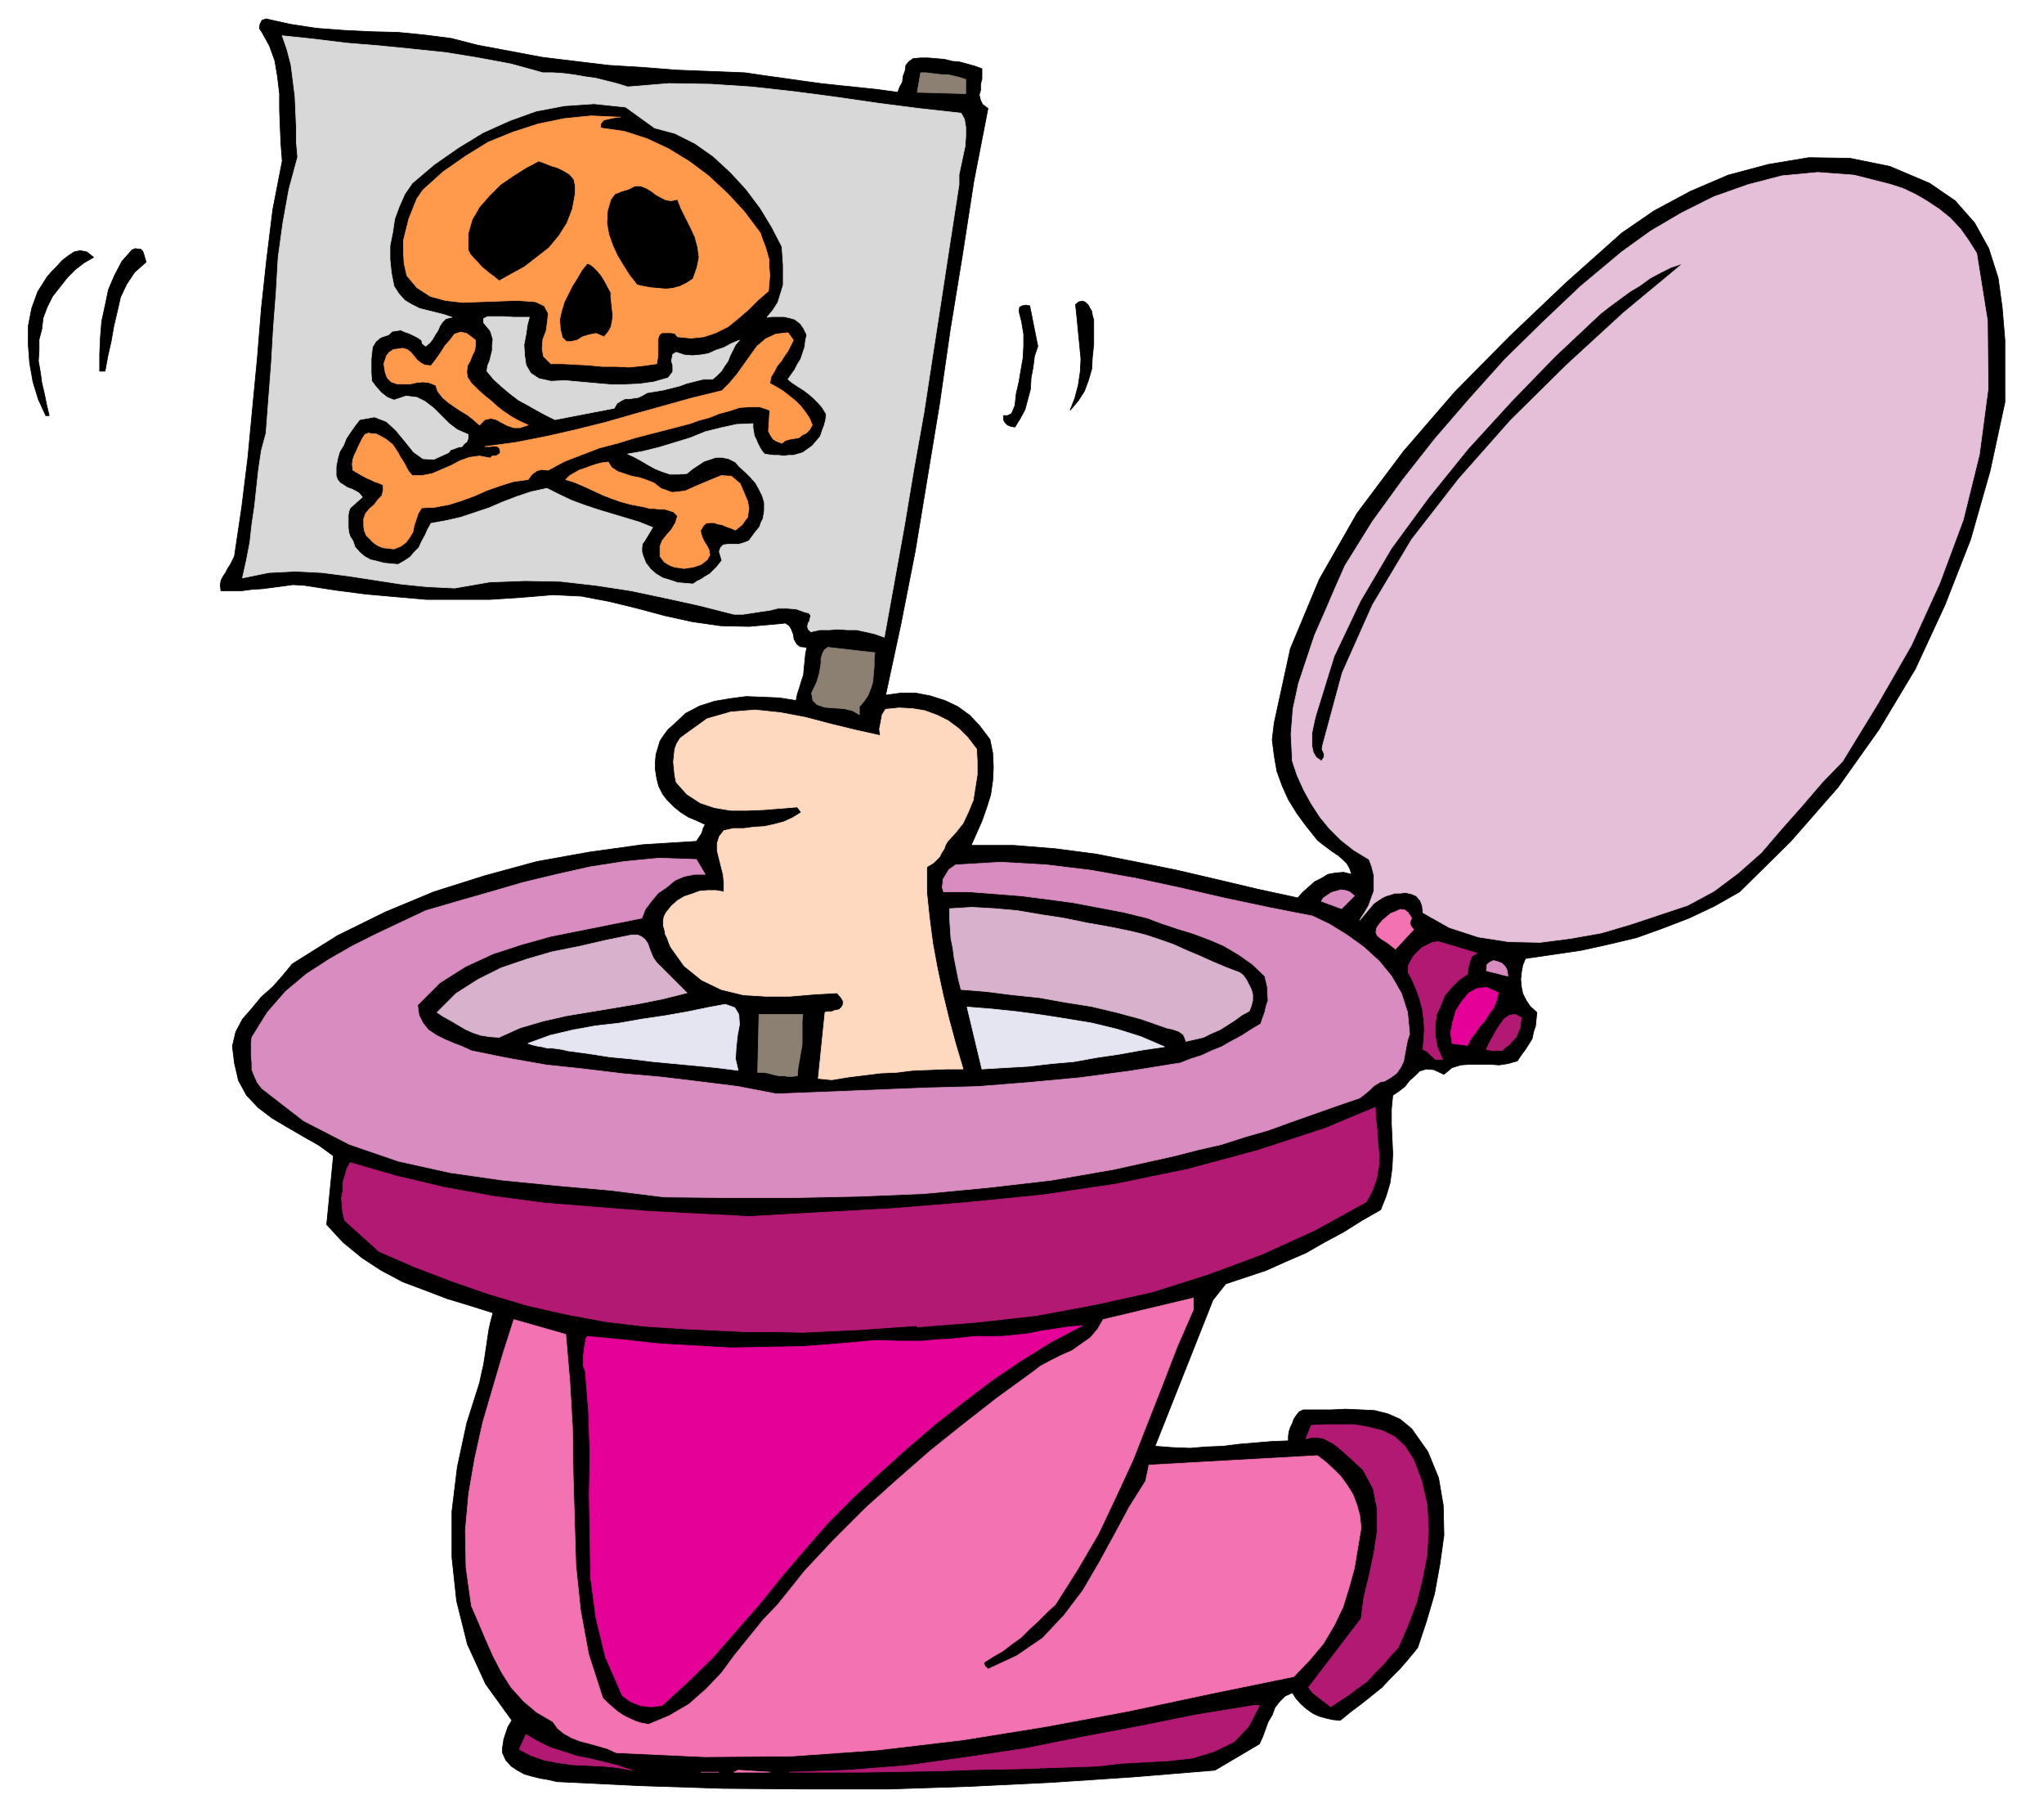 <svg xmlns="http://www.w3.org/2000/svg" fill-rule="evenodd" height="435.01" preserveAspectRatio="none" stroke-linecap="round" viewBox="0 0 3035 2692" width="490.455"><style>.pen0{stroke:#000;stroke-width:1;stroke-linejoin:round}.brush1{fill:#000}</style><path class="pen0 brush1" d="m709 67 48 9 48 9 49 6 50 6 50 3 50 4 51 2 51 2 27 4 29 4 28 4 29 4 28 3 29 3 28 3 29 4 3-8 4-7 1-9 3-8 1-8 5-6 6-4 11-1h11l12 1 12 1 12 3 11 1 11 3 11 3 11 4v15l-2 8v9l-2 7 2 8 3 6 8 6-21 108-17 110-18 110-16 111-18 109-18 109-21 107-23 107 22-3h23l21 4 22 7 19 9 18 13 15 16 15 20 4 20 1 21-1 20-3 21-6 19-7 20-8 18-8 18h63l62 5 61 8 61 12 59 12 60 14 59 14 60 13 7-8 9-8 9-8 10-5 10-6 11-2 12-1 12 3-3-9-4-7-6-6-7-6-9-6-8-6-8-6-6-5-16-20-14-19-13-21-9-20-8-22-4-23-3-24 3-25 24-110 43-103 56-98 69-92 76-88 82-83 83-79 83-74 48-33 54-29 56-24 60-16 60-10 61 1 59 12 59 25 38 26 29 33 21 38 14 44 6 44 4 48v92l-22 102-29 102-38 97-44 95-54 90-61 86-70 80-76 75-37 21-38 18-39 15-39 14-42 10-41 9-41 6-41 6-4 10-2 11-1 10 1 11 2 10 5 10 6 9 10 9-1 10-1 10-3 9-2 10-5 8-5 8-6 8-6 9-14 4-13 2-14-1h-29l-14 1-13 4-12 10-15-7-11-1-10 3-7 7-8 7-7 9-9 7-9 6-2 21v22l1 21 1 23-1 21-3 22-6 20-8 20-28 16-27 17-28 15-28 16-30 13-29 13-30 10-30 10-19 24-86 217 26 2 26 1 24-2 25-1 24-3 24-2 24-2 25-1v-7l1-7 2-6 3-6 2-6 4-6 4-5 6-3h42l21-1 23 1 20 1 20 5 18 8 17 14 24 34 16 39 7 41 1 44-6 43-8 44-12 41-13 39-13 16-13 15-14 14-13 14-15 12-15 12-16 12-16 13-11-1-9-2-11-3-9-4-10-7-8-7-8-9-5-8-11 5-8 8-7 9-4 11-6 10-4 11-4 11-5 11-66 39-121 10-120 8-122 6-122 4h-123l-123-1-123-4-123-6-13-3-12-2-12-3-11-3-11-6-9-6-8-9-5-11v-7l1-6 1-7 2-6 2-6 2-6 3-5 3-5-39-54-27-59-16-64-7-65v-68l8-66 14-65 19-60 3-14 3-13 2-13 2-13 2-14 2-13 3-13 3-11-35-11-33-10-34-13-32-12-32-17-29-19-28-23-24-26 10-102-22-16-23-13-24-14-22-13-21-16-17-18-12-22-6-26-3-25 5-21 10-19 14-16 14-17 17-15 15-17 14-17 67-42 71-35 72-30 76-24 77-21 78-14 79-11 80-5 4-6 4-6 2-7 3-6-13-6-12-5-11-7-10-8-10-10-7-9-6-12-3-12-2-13v-11l1-11 3-10 3-10 6-9 6-8 9-8 17-16 21-11 22-7 24-4 23-3 25 1 24 1 25 4 2-10 3-9 3-10 3-9 1-11 1-10 1-10 2-10-10-1-5-4-4-7-1-7-3-8-3-5-6-4-9 1-45 4-42-1-42-6-41-9-41-11-41-10-42-8-42-2-48 4-47 3h-92l-46-4-45-4-46-6-45-7-17-1-15 2-15 2-15 2-16 1-15 2h-31l-1-8 1-7 3-6 4-6 3-6 4-6 3-6 3-6 11-74 9-73 7-74 7-73 6-74 8-74 9-73 14-72-2-26-1-24-1-26v-24l-3-25-4-24-8-22-11-20-4-6 1-6 3-6 6-2 36 8 39 6 40 3 41 2 40 1 40 4 39 5 39 10zm832 447-5 15-2 16-3 16-1 17-4 15-4 15-7 13-8 13-6-1-5-2-4-4-2-4v-6h6l6-3 3-7 2-5 2-18 4-17 3-18 3-17 1-18v-18l-3-18-4-16 1-6 4-2 5-1 6 1 12 60zm83-39v37l-2 18-1 18-5 17-6 16-9 14-12 14 7-18 5-19 3-20 1-19-2-21-2-20-2-21-2-19 5-4 6-1 4 2 4 4 2 4 3 5 1 6 2 7z"/><path d="M806 108h15l15 1 16 2 17 3 15 2 16 4 16 4 16 5 61-5 62 1 61 4 63 7 61 8 62 9 62 8 63 7 5 9 2 12v13l-1 15-3 14-3 14-3 14v15l-13 84-13 85-13 84-13 85-15 84-14 84-15 83-15 83-14-5-13-3-14-3h-13l-15-1-13 1h-14l-13 3-4-4-1-4 1-5 2-3 1-5 1-3-3-4-5-1-14-5-13-1h-14l-12 3-14 2-13 2-13 2h-13l-51-13-50-11-52-11-52-8-53-6-52-1-53 2-52 9-41-2-39-4-39-6-39-6-39-5-39-2-40 2-39 8 6-27 5-26 3-27 4-27 3-28 3-27 4-27 7-26 4-53 4-52 3-52 4-52 3-52 7-51 9-50 13-48-2-22v-22l-1-23-1-23-3-24-3-23-6-23-7-20 47 5 49 6 49 4 50 5 48 5 49 8 48 9 47 13zm166 82 30 8 30 15 27 19 26 24 23 25 21 28 17 28 15 29 1 13 1 15v29l-4 13-4 13-7 11-9 11 7-1h18l9 2 7 2 8 6 5 7 5 10-2 9-1 9-3 9-3 9-5 8-4 8-5 7-5 7 6 5 9 6 8 5 8 6 7 6 7 7 6 7 6 10-1 8-2 8-3 8-3 9-6 7-6 7-7 5-7 5-7 2-7 2h-7l-7 1-8-1h-7l-8-1-6-1-4-5-3-5-3-6-2-5-3-6-1-6-1-6v-6l-24 1-23 5-24 6-22 9-23 7-23 7-24 6-23 4 9 4 11 6 10 6 11 6 10 4 12 4h12l13-1 7-6 9-6 9-6 9-3 9-3h9l10 2 10 5 6 7 9 8 7 7 8 9 5 9 5 10 3 10v12l-1 6-1 6-3 6-2 6-8 10-8 11-8 3-7 2h-16l-7 1-4 4-2 6 4 13-4 5-4 5-5 5-5 5-7 4-6 4-6 3-6 4-12-1-11-1-12-4-10-3-10-6-8-7-7-9-4-10-2-7v-6l1-6 3-4 6-10 6-10-20-8-20-6-20-6-20-6-21-7-19-7-19-9-18-9-23 5-21 7-21 8-21 9-21 7-21 7-22 5-22 4-5 9-4 9-5 9-4 9-7 7-6 7-9 6-9 5-11-1-10-1-11-3-9-2-9-5-7-6-7-8-3-9-4-6-2-6-1-7v-19l1-6 2-5 18-16-5-6-5-3-6-3-6-2-6-4-5-3-4-5-2-6v-13l2-11 3-11 6-10 4-10 6-9 7-10 7-9 22-4 18 7 14 13 14 17 12 15 14 10 16 1 22-10 3-4 6-2 5-2 6-1 3-4 4-3 2-5v-6l-16-7-12-9-12-12-11-11-13-10-12-6-16-2-18 6-10-4-9-7-8-9-6-8-1-12v-21l1-9 1-9 5-8 7-6 12-4 5-5 6-1 7-1 7 3 6 2 6 3 6 3 6 4 1 5 5 4 6-5 4-5 4-7 4-6 3-7 4-6 5-5 9-2-12-4-12-3-12-3-12-3-12-6-10-6-9-10-7-11-4-20-2-20v-20l4-20 3-20 7-19 8-18 11-16 33-28 36-25 36-22 40-18 39-14 42-8 44-3 47 5 43 31zM786 471l-3 11-2 14-3 16 1 16 2 14 7 12 12 8 18 4 21-1 22 2 22 2 23 2h22l22-1 21-3 21-6 4-5 3-4v-10l-2-6 1-5 1-5 5-3 12 4 12 1 12-1 12-2 11-5 12-4 11-6 12-5-6 7-4 8-4 8-3 8-5 7-5 8-6 6-7 6h-14l-12 3-12 3-11 4-12 3-12 3-12 2-12 2-7 4-6 3-7 1-6 1h-7l-6 3-6 4-4 7-88 17-14-7-13-7-14-8-13-7-13-10-12-10-12-11-10-12 1-8 3-7 2-8 2-8v-8l1-8-2-7-2-6-10-12v-6l6-3h24l15 1h23z" style="stroke:#d8d8d8;stroke-width:1;stroke-linejoin:round;fill:#d8d8d8"/><path d="m2935 376 16 100 1 101-13 98-24 97-35 94-42 92-50 87-52 85-30 31-30 35-31 35-30 35-34 30-36 27-39 21-42 14-42 14-44 13-45 8-46 6-47-1-45-7-43-14-39-22-1-10-3-8-6-7-7-3-9-2-8 1h-8l-6 2-7 2-6 3-6 4-6 4-21 25 7-11 6-10 4-11 4-11v-24l-3-12-4-11-23-14-19-15-17-17-14-17-13-20-11-20-10-22-7-21-2-40 3-38 8-37 12-36 12-36 15-34 15-35 15-34 41-66 45-62 48-61 51-59 52-58 56-55 57-54 61-51 43-31 46-27 48-24 51-18 50-13 53-5 54 4 55 14 18 6 19 9 17 10 18 12 16 13 15 16 12 17 12 19zm-436 15-88 73-85 78-83 82-77 87-70 90-58 97-45 101-29 107-1 6 3 7v5l-4 6-8-6-4-7-2-9v-20l2-10 2-9 2-8 27-87 39-82 46-78 55-75 59-73 64-70 65-67 67-63 14-11 15-11 15-11 15-9 15-11 15-8 16-8 18-6z" style="stroke:#e5bfd8;stroke-width:1;stroke-linejoin:round;fill:#e5bfd8"/><path class="pen0 brush1" d="m217 389-17 15-12 18-9 19-5 22-5 21-4 23-5 22-4 22h-8v-25l1-24 2-25 5-23 5-24 9-21 11-21 15-17 5-2 5 1h3l3 3 2 6 3 10zm-78-7-14 8-13 10-12 12-11 14-11 14-8 16-6 16-2 17-4 15v16l-1 16 3 17 2 15 4 17 3 15 4 17h-5l-11-24-8-26-5-28-2-27v-28l5-26 9-25 14-22 6-7 8-8 8-9 9-7 9-6 9-2 10 2 10 8z"/><path d="M706 505v7l-1 8-4 8-3 8-4 7-1 9 1 8 6 9 9 9 10 9 10 8 10 9 9 7 12 8 11 6 13 6-12 4h-9l-9-3-8-4-9-5-8-2-9 2-8 8-9-8-9-7-10-6-9-6-10-7-8-7-7-9-3-9-10-4-9-1-10 1-9 2h-19l-9-3-6-6-3-8-1-6-1-7 2-6 2-6 4-5 6-4 7-1 7-1 7 2 5 4 5 6 4 5 6 5 6 3 9 1 7-9 7-10 7-11 8-9 6-8 9-3 9 2 13 10zm275 220 17 6 19-2 18-8 19-8 17-7 15 1 13 11 11 26 1 5 1 6-1 6-1 7-4 5-4 6-5 4-5 4-7-3-6-2-7-3-6-1-6-2h-6l-6 1-4 4-4 7 2 8 3 7 5 8 3 6 1 7-4 7-9 7-6 2-6 2-7 1-6 1-7-1-7-1-6-2-4-2-6-4-3-4-3-4v-15l3-8 7-9 7-8 6-10 3-10-6-6-6-2-7-2h-7l-8-1h-7l-7-2-5-1-16-3-15-4-14-5-13-5-15-7-13-6-14-6-13-4 6-6 7-4 7-4 9-3 8-3 9-3 8-2 9-1 5 8 9 6 9 3 12 4 11 2 12 4 10 4 10 8zm197-220-4 8-4 8-5 7-5 8-6 7-4 8-5 8-2 10 9 5 10 6 9 7 10 8 8 8 7 9 6 9 4 10-4 7-5 5-6 3-5 4-7 1-6 1-7 2-5 4-8-3-5-3-4-6-3-6 2-31-15-5h-15l-15 1-15 5-15 4-15 6-15 4-14 5-27 7-27 7-27 7-26 8-27 7-26 10-26 10-24 13-10-1-7 2-7 5-6 8-22 3-19 6-20 7-18 8-19 7-19 6-21 4-20 1-5 8-3 9-3 9-2 10-5 8-5 7-8 6-10 4-9-1-8-1-7-3-6-4-6-6-5-5-3-7-1-7v-11l3-8 6-7 7-6 5-7 6-6 2-8v-8l-7-3-6-2-6-3-5-2-11-6-10-6-1-9 1-7 2-6 3-6 3-7 3-6 3-6 4-6 5-2 6 1h5l6 3 9 5 10 8 4 6 4 6 3 6 4 6 3 5 3 6 3 5 5 6h15l15-3 14-6 14-6 13-7 14-5 15-2 16 3 3-3h5l4-2 3-3-1-6-3-3-6-1-5 1h-8l45-6 46-9 44-10 44-11 42-12 43-12 43-12 45-11 11-11 11-13 10-14 10-14 10-14 13-11 15-7 18-2 8 11zM921 174h-5l-5 1-5 1-4 1-5 1-3 3-2 3v6l35 5 34 11 32 15 31 19 28 21 28 26 25 27 24 32 3 9 4 10 3 10 3 11v11l1 12-1 11-1 12-15 13-14 14-15 13-16 13-18 9-18 6-19 2-20-2-4-5-6-1h-13l-4 3-2 6v25l-1 6-1 6-21 3-20 2-20-1h-20l-21-2-19-1-19-1h-17l-11-11-2-11 1-14 5-13 2-15 1-11-6-11-13-6-27-2-27 1-28 1-26 1-26-3-22-6-20-13-15-18-4-18-1-17v-17l4-16 4-16 6-15 6-15 9-13 30-27 33-23 34-21 37-15 37-12 39-8 40-4 43 2zm-14 260v7l1 9 1 9 1 10-1 8-2 9-4 7-6 7-12-5-10 2-10 3-8 5-9 2h-7l-6-6-3-12-1-15 3-13 4-13 6-12 6-12 7-11 7-12 8-10 5 2 5 4 5 5 5 6 4 6 4 7 3 6 4 7zm-53-146-4 22-8 21-12 19-15 18-18 14-18 14-20 11-18 10-7-6-7-5-6-5-6-5-6-7-6-6-5-6-3-6v-24l6-21 11-19 15-17 16-16 19-13 19-12 19-10 8 3 10 4 10 3 10 5 8 5 6 7 2 9v13zm152 8 5 13 7 14 7 14 7 15 4 15 2 15-3 15-6 17-9 6-10 5-11 3-10 1-12-1-11-1-11-2-9-2-11-14-9-14-9-15-7-15-6-17-3-17 1-18 5-17 6-8 10-4 10-3 10-5h8l8 3 7 4 8 6 7 4 8 4 8 1 9-2z" style="stroke:#ff994c;stroke-width:1;stroke-linejoin:round;fill:#ff994c"/><path d="m1299 969-1 9v11l-1 11-1 12-3 10-4 10-6 9-7 8v12l-10-6-13-3-15-1-13-1-12-4-6-6-2-11 8-17 2-7 2-7 1-7 1-6v-7l2-7 3-6 5-4 70 8zm-107 537-1 10v35l-2 11-2 12-2 11-1 12-7 1h-7l-7-1h-7l-9-2-7-2-8-1h-7l2-86h65zm242-1388v21l-72-2 5-29h8l8 1 8 1 9 1h8l9 2 8 2 9 3z" style="stroke:#8c8073;stroke-width:1;stroke-linejoin:round;fill:#8c8073"/><path style="stroke:#ffd9bf;stroke-width:1;stroke-linejoin:round;fill:#ffd9bf" d="m1450 1112 1 18v20l-3 19-3 19-7 17-8 17-11 14-12 13-3 5-2 6-4 6-3 6-5 5-4 4-5 3-5 3v38l4 38 5 38 7 38 8 37 9 37 10 37 11 37h-25l-25 1-25 1-24 3-24 1-24 3-24 3-24 4-20-2 10-98 4-1h6l5-2 6-1 4-4 2-4v-5l-3-5-6-7-35 2-35 3h-36l-33-2-33-8-29-14-26-21-20-28-3-7-2-6-3-6-1-6-2-7v-7l1-6 3-6 8-10 9-8 10-6 12-4 11-4 12-1h12l12 2v-13l-1-12-3-12-3-12-3-12v-11l3-10 7-9 14-3h15l15-2 16-1 14-3 15-4 13-6 13-8-6-8-25 2-25 2-25 1h-24l-24-4-21-7-20-13-16-18-2-10-1-10-1-10 1-9 1-10 3-8 5-8 8-6 32-23 35-10 36-3 38 4 37 7 38 10 37 9 36 8-1-10 2-10 2-11 5-8 20-2 20 1 18 3 19 7 16 8 16 12 13 13 13 17z"/><path d="M1047 1298h-16l-15 3-14 6-12 10-13 9-10 12-9 12-5 13-45 9-45 9-45 9-43 12-43 14-41 19-38 24-33 33 2 15 6 12 8 10 12 8 12 6 14 6 13 5 13 6 54 11 57 10 56 6 58 7 57 5 58 7 56 7 57 11 75-3 75-3 75-3 75-2 75-6 75-7 75-10 75-12 15-6 16-5 15-7 15-6 14-8 15-8 14-9 15-9 3-9 3-8 2-9 3-9-1-10v-9l-2-9-2-8-19-18-20-14-22-13-21-9-24-9-23-7-24-8-21-8-37-9-37-7-37-7-37-5-39-5-38-3-39-3h-39l-2-7 1-6v-5l3-5 6-10 10-7 67-4 68 4 66 8 67 12 65 14 65 15 66 14 66 13 25 12 26 16 25 18 23 21 18 22 15 26 9 28 3 32-3 9-2 10-2 11-2 11-4 8-6 9-8 6-10 6-6 1-5 3-5 3-4 4-8 7-9 7-35 12-34 12-34 12-33 12-35 10-34 11-35 8-35 9-90 20-92 16-95 11-95 9-98 4-97 2h-96l-95-1-80-10-79-7-81-8-77-11-77-17-73-25-68-35-62-48-7-9-4-9-4-10v-10l-1-11v-19l1-8 23-37 27-31 31-26 34-22 35-20 36-18 36-17 36-17 48-14 49-14 48-14 50-12 49-11 51-8 52-5 55 2 13 22zm964 32-4 4-5 5-5 5-5 5-30-11 3-5 6-4 6-4 7-2 7-2 7 1 6 2 7 6zm228 119-9-2-7-2-9-2-7-2 1-9 5-4 5-2 7 2 5 2 5 5 3 6 1 8z" style="stroke:#d88cbf;stroke-width:1;stroke-linejoin:round;fill:#d88cbf"/><path d="m975 1429 45 45-36 9-35 7-36 6-36 6-36 6-35 8-34 10-31 14-14-1-13-2-12-4-11-5-12-7-10-6-11-6-9-6 28-28 33-21 34-17 38-13 38-11 40-8 39-9 39-8h9l6 3 5 4 4 6 2 6 3 8 3 7 5 7zm706-46 20 5 21 7 20 7 20 9 19 8 20 9 19 8 21 8 5 4 5 7 3 6 4 8 2 7v9l-2 8-3 8-11 6-11 8-11 7-11 7-12 5-12 6-13 3-13 3-2-6-2-4-4-3-3-2-9-3-9-2-37-13-37-10-38-9-38-6-39-7-39-4-39-5-38-3-4-16-3-15-3-15-2-15-3-15-1-15-1-15v-14l33-2 35 2 33 3 35 6 33 5 34 7 34 6 34 7z" style="stroke:#d8b2cc;stroke-width:1;stroke-linejoin:round;fill:#d8b2cc"/><path d="m1729 1554-34 5-33 6-34 5-33 6-34 3-34 4-35 2-34 2-22-92 37 3 38 4 37 5 38 6 36 6 37 9 35 11 35 15zm-633 35-32-4-31-3-32-3-32-3-32-4-32-3-32-5-30-4-8-2-7-1-8-1h-7l-8-2-7-1-8-2-6-2 33-12 34-8 33-6 35-4 34-6 34-5 34-6 34-7 22-4 14 5 6 10 1 15-3 16-2 18-1 17 4 17z" style="stroke:#e5e5f2;stroke-width:1;stroke-linejoin:round;fill:#e5e5f2"/><path d="m2029 1784-76 42-79 36-81 30-82 26-86 19-86 16-89 10-88 7v-2l-43 3-42 3-43 2-42 2-43-1h-43l-43-2-43-2-62-4-59-7-59-11-57-13-57-17-55-19-55-21-53-23-51-46-3-11-1-11-1-11 2-11v-12l3-10 3-11 5-9 69 20 72 17 72 13 75 10 75 6 76 6 76 4 77 4 107-6 109-6 110-9 110-11 108-16 107-22 104-28 101-33 74-31 1 18 2 18 1 18 2 18-1 17-3 17-6 17-9 17zm70 383 12 32 8 35 2 36-2 38-7 36-9 36-13 34-14 32-12 13-11 13-12 12-11 12-14 10-13 10-14 9-13 9-9-7-9-7-9-7-6-8 78-102 4-31 8-33 7-33 5-33v-33l-6-30-15-28-25-23-7-6-7-6-7-5-6-3-8-4-8-1h-9l-8 2 8-20 20-1h44l22 4 20 5 18 9 15 14 13 20zM938 2628l-22-4-22-2-22-1-21-1-22-3-21-4-20-7-17-9 10-22 17 10 18 9 19 6 21 7 20 4 21 5 20 5 21 7zm932-96-16 31-22 23-29 14-32 10-36 4-36 2-36 2-34 4-59 2-58 2-59 1-58 2-58 1-57 1h-108l88-3 88-7 86-12 87-13 85-17 85-16 84-17 86-14h9zm323-1117-8 5-3 9-2 8-1 9-13 9-11 11-10 12-6 15-6 13-2 16v15l3 17 8 19h-10l-6-5-7-7-6-3 1-15 1-15-1-15-2-15-4-15-5-14-6-14-6-11v-10l4-8 4-7 6-6 6-6 8-4 8-4 9-1 57 17zm66 96-1 7-1 8-3 7-3 7-5 5-5 6-6 4-5 5-6-1-6 1-6-1-5-1 4-9 5-9 6-11 6-9 6-8 8-5 8-1 9 5z" style="stroke:#b21972;stroke-width:1;stroke-linejoin:round;fill:#b21972"/><path d="m1772 1944-24 55-22 57-22 56-22 56-25 54-26 55-31 53-33 52-13 12-13 13-13 12-12 12-14 10-13 10-14 8-14 9 1 5 5 5 43-20 38-26 32-34 28-37 24-41 23-42 22-41 24-38 5-24 250-14 12 9 12 11 11 11 10 14 8 13 6 16 4 15 2 18-5 30-5 30-8 29-9 29-13 27-16 27-21 25-23 24-122 25-122 26-123 23-124 20-127 15-127 9-130 1-131-6-13-6-14-4-14-4-12-3-13-5-11-6-10-8-7-10-24-14-20-17-18-20-14-22-13-25-11-25-11-26-10-23-8-57-1-55 5-55 9-52 12-54 15-51 15-51 16-50 77 22 6 69 4 69 1 69 2 69 2 67 7 67 12 65 21 65 7 7 8 7 7 6 9 6 8 4 9 4 9 3 11 2 31-13 29-17 25-22 23-24 20-27 21-26 21-26 22-23 40-50 44-47 46-46 48-43 48-42 50-40 50-39 51-37 13-10 15-8 16-8 16-7 14-10 13-9 11-13 8-14 134-32v17zm324-581-2 5v4l1 3 4 5-27 29-5-4-5-4-6-4-5-3-6-5-2-5 1-6 4-6 5-6 6-5 6-5 8-3 6-3 7 1 5 4 5 8zM1090 2631l6-3 47 3h-53zm-49 0h26-26z" style="stroke:#f272b2;stroke-width:1;stroke-linejoin:round;fill:#f272b2"/><path d="m1607 1968-46 24-45 28-43 29-42 32-42 33-41 35-40 36-40 37-37 37-35 40-35 41-33 41-35 40-35 40-37 36-38 35-9 1-8 1-8-1-7-1-8-3-7-3-7-5-5-4-25-57-14-58-8-60-1-60-1-62 1-62-2-62-5-61-3-7v-15l1-6 1-8 1-6 1-6 2-3 53 5 54 6 53 3 53 3 52-1 54-1 53-4 55-5h15l18 1h38l20-2 20-1 19-2 19-2h39l20-2 20-2 19-4 20-3 20-3 21-2zm618-494-3 11-4 11-7 9-6 10-8 9-6 9-7 9-5 10-23-3-2-16 3-16 5-17 9-14 10-12 13-7 14-1 17 8z" style="stroke:#e50098;stroke-width:1;stroke-linejoin:round;fill:#e50098"/></svg>

